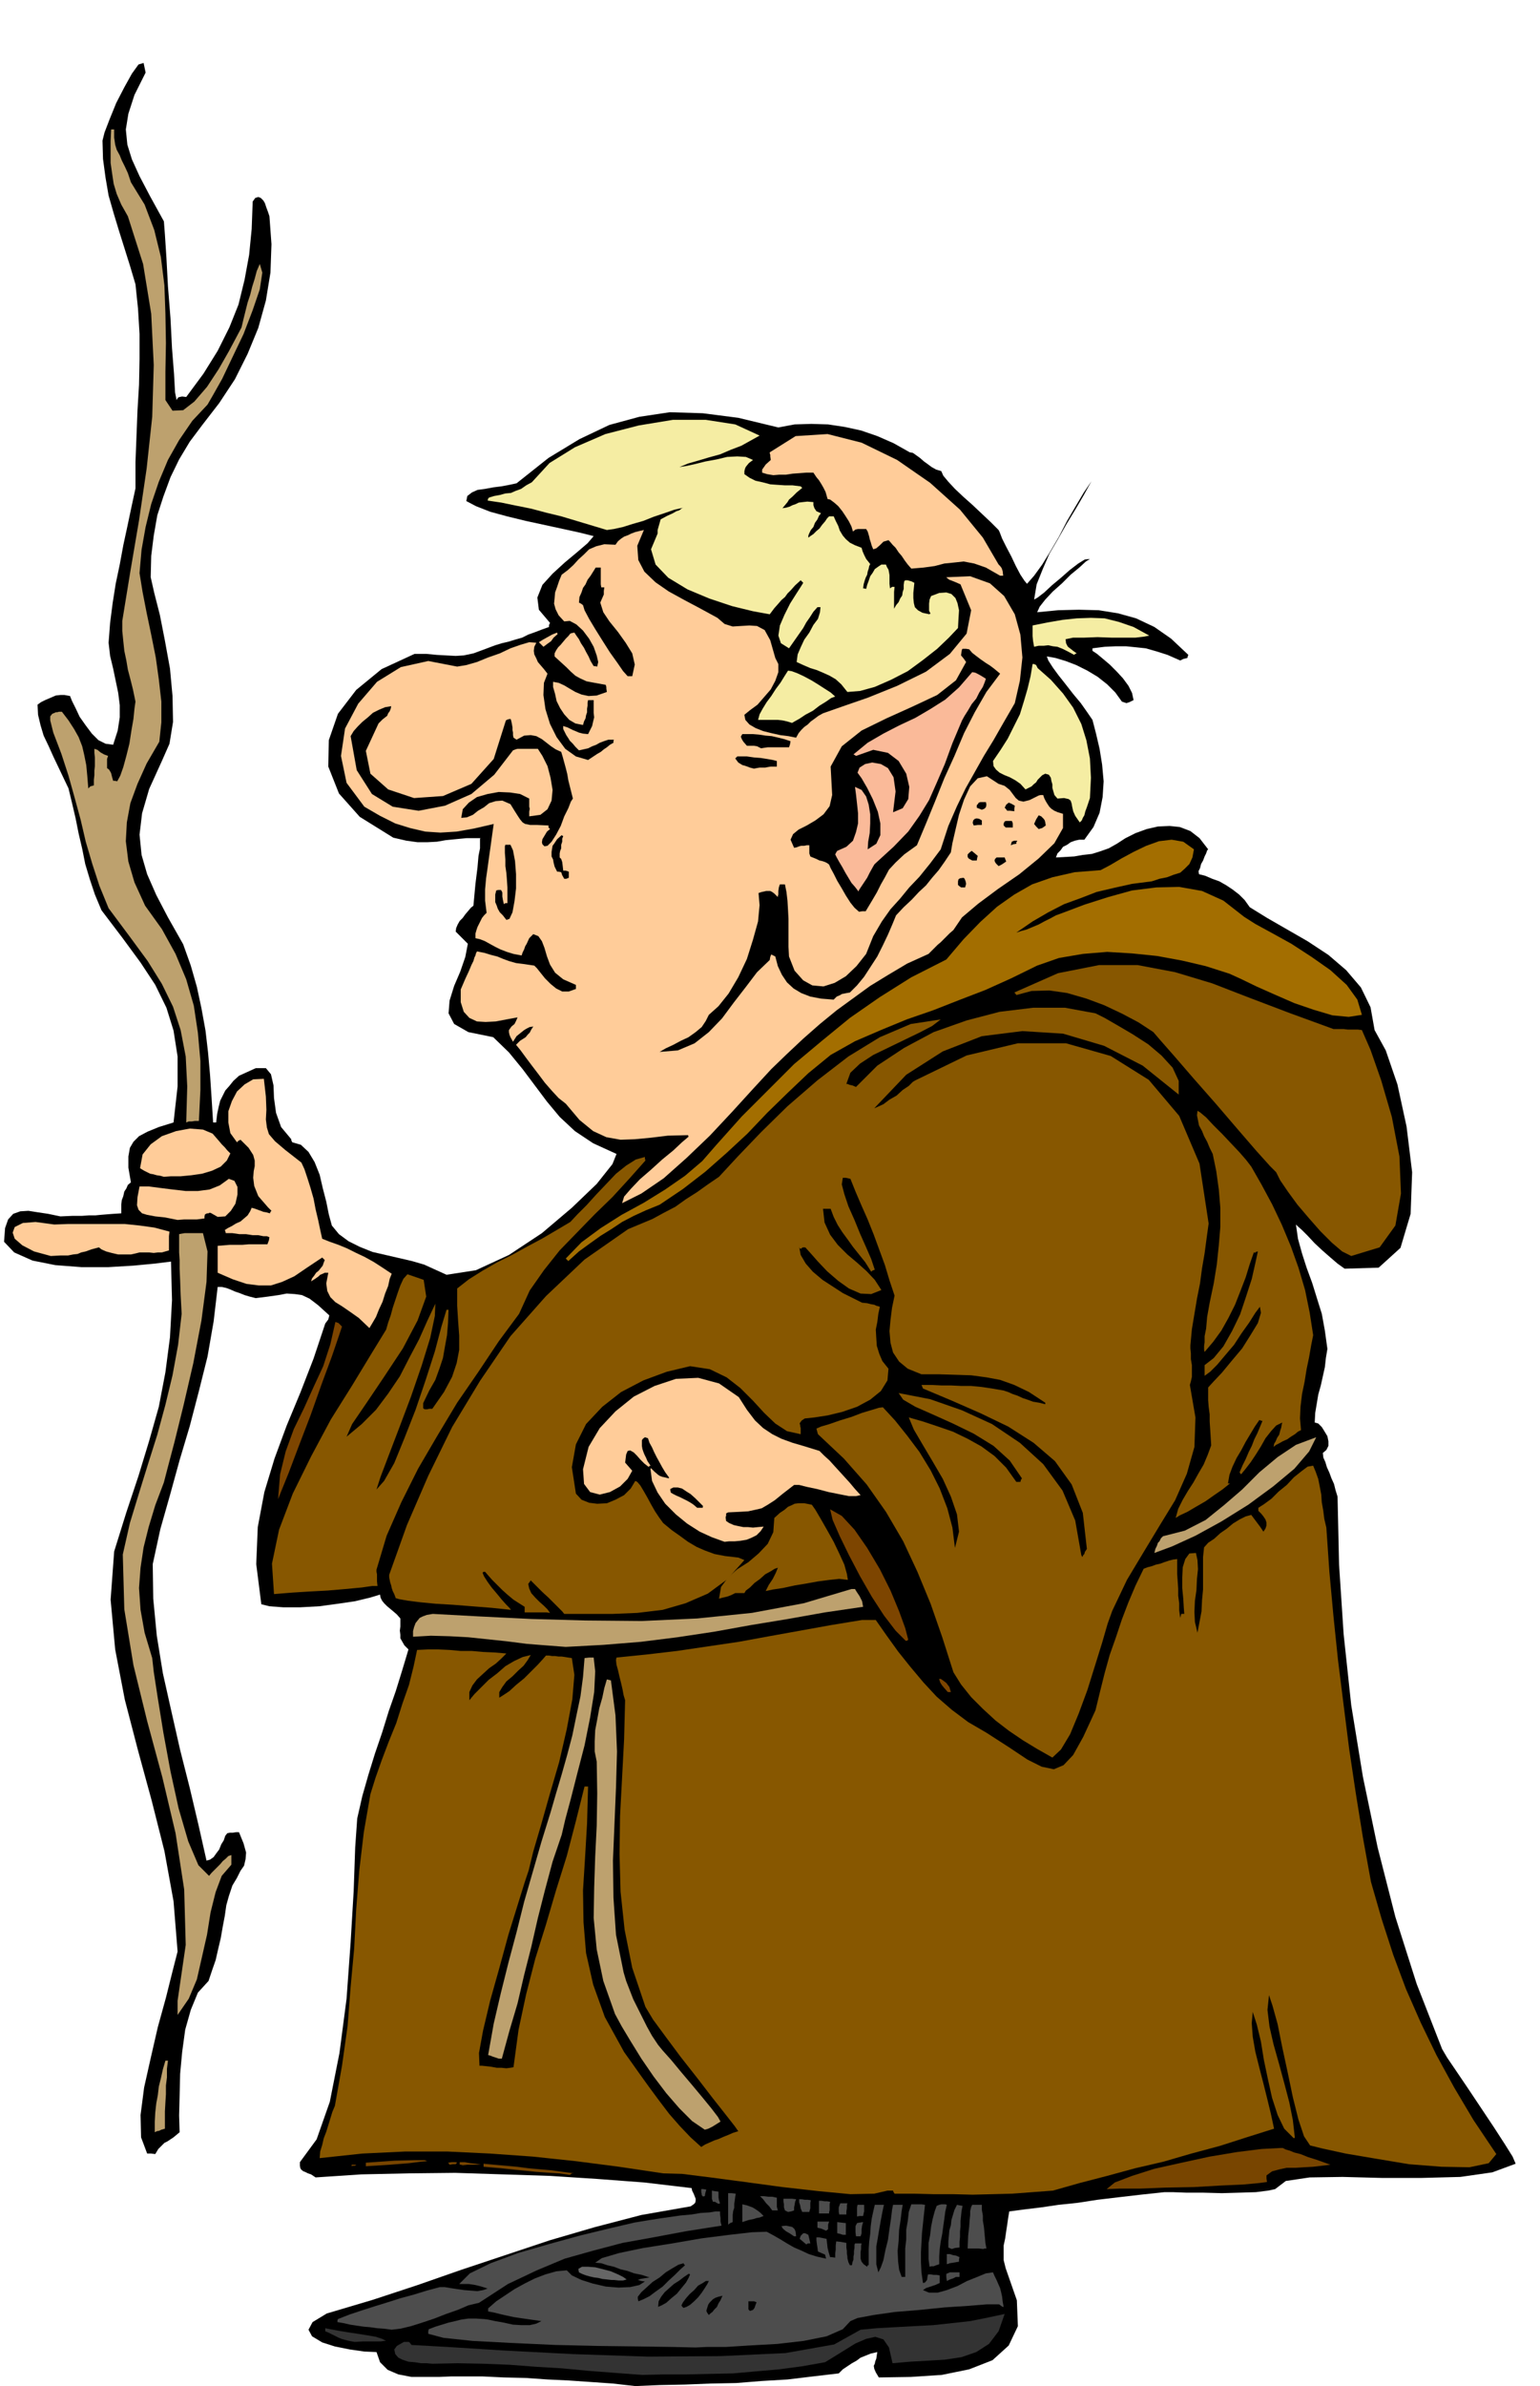 <svg xmlns="http://www.w3.org/2000/svg" width="490.455" height="759.446" fill-rule="evenodd" stroke-linecap="round" preserveAspectRatio="none" viewBox="0 0 3035 4700"><style>.brush1{fill:#000}.pen1{stroke:none}.brush2{fill:#333}.brush3{fill:#4d4d4d}.brush5{fill:#875700}.brush7{fill:#bda16e}.brush8{fill:#7d4500}.brush9{fill:#fc9}.brush12{fill:#f5eda3}</style><path d="m1252 4700-44-5-43-3-44-3-42-2-43-3-43-1-42-2h-62l-24 1h-54l-26-5-21-9-15-15-7-20-24-1-28-4-30-6-25-8-20-12-7-13 8-15 28-17 91-27 88-29 86-30 87-29 87-29 89-26 92-24 97-17 6-4 3-3 1-4v-4l-2-5-2-5-3-6-1-5-93-11-93-7-93-6-93-3-94-3-92 1-93 2-90 6-9-6-6-2-6-3-3-1-4-3-2-3-1-5v-7l33-45 26-74 19-96 14-107 8-111 6-101 3-86 4-57 10-44 12-42 13-42 14-41 13-42 14-40 13-42 12-40-8-8-4-7-4-7v-7l-1-8 1-8v-16l-7-8-7-6-6-5-6-5-6-6-4-5-3-6-1-6-20 6-29 7-34 5-37 5-37 2h-34l-27-2-16-4-10-79 3-73 13-69 20-66 24-65 27-65 26-67 23-69 6-8 2-8-22-20-17-13-15-7-14-2-16-1-16 3-21 3-24 3-12-3-10-3-10-4-9-3-9-4-8-3-9-2h-8l-8 68-12 69-17 68-18 69-20 67-19 69-19 67-15 69 1 68 7 73 12 74 17 76 17 75 19 75 17 72 16 71 7-2 7-5 5-7 6-8 4-10 5-8 3-9 4-5 5-1h6l6-1h6l9 22 5 18-1 13-3 13-7 10-7 14-9 15-7 21-5 18-3 21-4 21-4 23-5 21-5 22-7 20-7 21-21 23-14 34-11 39-6 44-4 43-1 43-1 39 1 33-6 5-6 5-6 4-6 4-6 3-6 6-6 6-6 10-8-1h-8l-12-32-1-44 7-54 13-58 14-61 16-58 13-52 10-39-8-99-18-99-25-99-27-99-26-100-19-99-9-98 7-95 24-77 24-72 21-69 19-67 13-68 9-69 4-73-2-76-32 4-42 4-50 3h-52l-52-4-45-9-36-16-20-21 2-27 6-17 10-11 14-5 16-1 19 3 20 3 24 5 23-1h19l14-1h13l10-1 12-1 13-1 16-1v-17l1-9 3-8 2-9 4-6 3-7 6-5-5-29v-22l3-17 7-12 11-11 17-9 22-9 29-9 8-71v-59l-8-51-14-45-22-45-29-44-36-49-41-54-13-31-10-30-9-30-6-30-7-30-6-30-7-30-7-29-10-21-10-21-10-21-9-20-10-21-6-20-5-21-1-20 7-5 8-4 7-3 7-3 7-3 9-1h8l11 2 4 10 7 14 8 17 12 17 12 16 13 13 14 7 15 2 9-28 4-26v-24l-3-24-5-24-5-24-6-25-3-26 3-39 5-39 6-38 8-38 7-38 8-37 8-38 8-37v-52l2-51 2-51 3-50 1-51v-49l-3-50-5-48-11-37-11-35-11-35-10-33-10-35-6-35-5-37-1-36 4-16 10-26 13-32 16-31 15-27 13-18 10-3 4 19-22 44-12 37-5 31 3 30 9 29 15 33 21 40 27 49 2 26 3 46 3 56 5 63 3 59 4 51 2 36 3 15 3-5 3-1 5-1 8 1 34-46 28-45 23-46 18-45 12-49 9-49 5-51 2-54 5-7 6-2 5 2 5 5 3 5 3 9 3 8 3 9 4 55-2 56-9 55-15 54-21 51-25 50-31 47-34 44-24 32-21 35-17 35-14 38-12 37-7 40-5 40-1 42 7 31 11 43 10 51 10 55 5 54 1 51-7 43-15 34-25 55-14 48-5 42 4 40 11 38 18 41 23 44 30 53 15 42 12 42 9 42 8 44 5 43 4 45 3 45 3 48h6l2-17 3-14 3-12 5-10 5-10 8-9 8-10 11-10 33-15h20l10 12 5 22 1 25 4 29 10 28 20 24v2l2 4 17 5 15 14 12 20 10 25 6 26 7 27 5 25 6 22 14 17 19 14 22 11 25 10 26 6 26 6 26 6 24 7 44 20 58-9 65-30 65-43 59-50 49-47 31-39 8-20-46-21-36-24-30-28-25-30-24-32-24-32-27-33-31-30-49-10-28-16-11-21 2-25 9-29 12-28 10-29 5-26-6-6-6-6-6-6-6-6 1-7 3-7 4-7 6-6 5-7 6-7 5-6 5-4 4-43 4-32 2-23 3-15v-19l1-1h-28l-21 2-20 2-17 3-19 1h-19l-22-3-26-6-66-41-41-46-21-53 1-52 18-52 36-47 50-41 65-30h23l21 2 18 1 19 1 16-1 19-4 19-7 24-9 13-4 13-3 13-4 14-4 12-6 14-5 13-5 14-5v-4l2-4-22-26-3-24 10-25 20-22 24-22 24-20 21-18 12-14-28-7-32-7-37-8-37-8-37-9-33-9-28-11-19-10 2-10 9-7 11-5 15-2 16-3 16-2 16-3 14-3 63-50 61-37 59-28 59-16 60-9 65 2 70 9 79 19 32-6 33-1 33 1 33 5 32 7 32 11 32 14 32 18 6 1 7 5 7 5 8 7 7 5 8 6 9 5 10 3 4 9 10 12 13 14 17 16 18 16 18 17 17 16 16 16 2 4 5 13 8 16 10 19 9 19 9 17 8 12 5 6 14-16 16-22 16-26 17-29 16-31 17-29 16-27 15-22-15 27-17 29-17 28-17 30-17 29-13 30-12 30-5 30 7-4 13-10 15-14 18-15 17-15 17-13 13-8 10-1-8 5-13 12-17 14-17 17-18 16-15 16-11 14-5 11 41-4 41-1 39 1 38 6 36 10 36 17 33 23 34 32-1 2-1 4-8 2-6 3-25-11-22-7-21-6-19-2-20-2h-20l-22 1-24 3v5l9 6 12 10 13 11 14 14 12 13 11 15 7 14 3 14-8 4-6 2-6-2-3-1-13-18-16-16-19-15-20-12-22-11-21-8-20-6-17-3 3 8 9 14 11 15 15 19 14 18 15 18 12 17 11 16 7 27 7 30 5 31 3 33-2 31-6 31-12 28-18 25h-10l-9 2-8 3-7 5-8 4-5 7-6 6-3 8 18-1 18-1 17-3 18-2 16-5 17-6 16-9 17-11 20-10 22-8 22-5 23-1 20 2 21 8 18 14 17 22-2 2-2 6-3 6-3 8-4 7-2 8-3 6 1 6 12 3 14 6 14 5 14 8 12 8 13 10 11 11 10 14 34 21 40 23 40 23 41 27 35 30 29 34 19 39 8 45 22 40 23 67 18 83 11 90-3 82-20 67-43 39-67 2-14-10-14-12-16-14-15-14-14-15-11-11-9-8-3-3 4 28 8 29 9 28 11 30 9 29 10 32 6 33 5 36-3 18-2 18-4 18-4 18-5 18-3 18-3 18-1 19 7 2 7 7 5 8 6 10 2 10v9l-4 8-7 6 1 9 4 9 3 10 5 11 4 11 5 11 3 12 4 13 3 134 9 137 15 140 23 141 29 139 35 137 42 132 50 128 10 17 19 28 23 34 26 39 24 36 22 34 15 24 6 14-46 17-63 9-76 2h-79l-77-2-65 1-47 7-21 16-14 3-24 3-32 1-35 1-37-1h-33l-27-1h-16l-47 5-43 5-42 5-39 6-38 4-34 5-33 4-30 4-2 12-2 14-2 13-2 14-3 14v29l4 16 22 63 2 51-18 38-32 29-46 18-54 11-61 4-63 1-6-10-3-7-1-6 2-4 1-5 2-5 1-7 1-6-13 3-10 4-10 4-8 6-9 5-9 6-9 6-8 8-51 6-50 6-51 3-50 4-51 1-50 2-50 1-48 2z" class="pen1 brush1"/><path d="m1266 4678-54-4-52-4-53-5-51-3-52-4-51-2-51-1-50 1-11-1h-11l-13-2-12-1-12-4-8-4-6-7-2-9 5-7 7-4 7-4h10l2 2 3 4 72 4 111 7 135 7 148 5 143-1 128-6 96-17 52-29 32-3 36-2 37-2 38-2 37-4 36-4 35-7 33-7-12 34-19 25-25 16-29 10-33 5-34 2-35 2-34 3-7-31-11-16-16-5-18 4-21 9-21 13-21 13-18 11-45 8-45 6-46 4-45 4-46 1-45 1h-45l-43 1z" class="pen1 brush2"/><path d="m1371 4624-43-1-66-1-81-1-87-2-87-4-76-4-57-6-30-8v-5l1-4 13-5 13-4 13-4 13-3 12-3 14-2h15l16 1 8 1 14 3 17 3 18 4 17 1h16l13-3 10-5-14-2-14-2-14-2-13-2-14-3-13-3-12-3-11-2v-6l16-14 18-12 18-12 20-11 20-10 21-8 21-6 21-2 10 10 19 9 22 7 26 6 25 2 23-1 18-4 11-7-7-1-7-2 5-2 6-1 6-1 6-1-15-5-15-3-14-5-13-3-13-5-13-3-12-4-12-1 13-9 34-10 48-10 57-9 58-10 55-7 44-5 29-1 13 7 14 8 13 8 14 8 14 6 15 7 16 5 18 4-1-4-1-4-7-3-7-3-1-8-1-6-1-8v-6h5l5 1 5 1 5 1 1 9 1 9 2 8 3 10h3l7 1v-8l1-8v-8l1-8 9 1 11 2v9l1 7v5l1 6v3l1 4 1 4 3 6h4l1-6 2-5v-6l1-5v-6l1-6v-6l1-3h13l-1 5v6l-1 6v13l2 6 4 5 7 5 1-3h2v-32l1-15 2-15 1-15 2-15 3-14 3-13h18l-3 14-3 16-3 17-3 18-3 17v35l4 16 5-10 5-14 4-20 5-20 3-22 3-20 2-17 2-10h19l-2 12-2 17-3 20-1 22-2 20 1 21 2 16 5 14h7v-56l2-18v-19l3-17 2-18 5-15h20l7 1-2 18-2 19-2 19-1 19-1 18v20l1 20 3 21 4-1 4-5 1-7 1-4h5l6 1h6l6 1v15l-9 4-9 3-9 3-6 4 12 5h17l18-5 21-8 19-10 20-8 17-7 14-2 3 7 4 8 3 7 4 9 2 8 2 9 1 9 2 11h-2l-3-2-4-3h-24l-37 3-46 3-49 5-49 4-42 6-32 6-14 6-15 16-32 14-45 9-52 6-54 3-48 3h-38l-21 1z" class="pen1 brush3"/><path d="m699 4613-11-2-8-2-7-2-5-2-6-3-6-3-8-4-7-3v-6l10 2 16 3 18 3 20 3 19 3 17 3 12 4 8 4h-4l-6 1h-34l-18 1z" class="pen1 brush2"/><path d="m772 4589-15-2-14-1-14-2-12-1-14-2-13-2-13-3-12-2v-3l1-3 23-9 24-8 25-8 26-8 25-8 26-7 26-8 26-7h9l12 2 13 2 14 2 13 1 13 1 11-2 9-3-9-3-7-2-8-2-6-1-7-1h-19l21-21 41-20 54-20 62-18 62-17 58-14 47-11 30-5 19-3 21-3 21-3 22-2 18-3 17-1 12-2h9v6l1 7v7l2 8-70 11-64 12-61 11-57 15-57 16-55 23-57 27-57 37-21 5-21 9-23 8-23 9-24 8-22 7-21 5-17 2z" class="pen1 brush3"/><path d="m1397 4560-3-4-2-4 2-7 2-6 3-4 3-3 3-3 5-3 6-2 8-2-2 4-2 5-4 6-3 7-5 5-4 5-4 3-3 3zm81-8-2-2-1-1v-16h11l5 2-2 5-2 6-3 4-6 2zm-131-6-3-3-1-2 3-6 6-8 7-8 9-8 8-9 9-5 6-4h6l-3 6-5 8-6 9-7 9-8 8-8 7-7 4-6 2zm-50-2 1-11 5-9 7-9 9-8 9-8 11-7 9-7 9-6h1l2 1-3 7-5 9-9 11-9 11-11 9-10 9-9 5-7 3zm-39-11-1-5v-4l7-9 10-9 12-11 14-9 12-10 13-8 12-7 10-3 1 2 2 2-9 8-11 11-12 11-12 12-14 10-12 9-12 6-10 4z" class="pen1 brush1"/><path d="m1205 4491-9-1-9-1-8-2-8-1-9-2-7-2-8-3-6-3-1-5v-2l7-4h12l14 1 16 4 15 4 14 6 10 5 7 5-7 2h-9l-9-1h-5z" class="pen1" style="fill:#666"/><path d="m1866 4493-1-8v-6l7-3h19v9h-7l-6 3-6 2-6 3zm-34-28-2-15v-32l3-15 2-17 3-15 4-15 4-11 5-2 4-1h8l3 1-3 13-2 15-2 14-2 15-3 15-2 15-1 15v15l-6 2-5 2h-5l-3 1zm34-5v-20h6l6 2 6 1 7 3-1 4v5l-6 1-6 1-6 1-6 2zm10-30-5-2-2-1v-12l1-11 1-11 3-10 1-10 3-10 3-10 5-10 5 1 6 1-2 10-1 10-1 10v11l-1 9v11l-1 10v11l-9 1-6 2zm62 0-9-1h-22l1-25 2-18 1-14 1-9v-8l1-4 1-4 2-4h19v10l2 11v10l2 12 1 10 1 11 1 11 2 11h-4l-2 1zm-349-9-7-6-6-5 2-6 5-5h4l6 3 2 8 2 9h-5l-3 2zm-24-16-9-6-7-4-6-5-3-5 9-1 10 2 3 1 4 4 2 5 1 9h-4zm122 0-1-8v-12l3-6 5-1 7-1-2 7-1 7v8l-1 3-1 3h-9zm-26-3-6-2-5-1v-22l8 1 9 1v23h-6zm-35-9-7-3-8-2v-12h23l-2 6v9l-4 3-2-1zm-191-11v-62h7l8 1-1 6-1 8-1 6v8l-2 6-1 8v14l-5 2-4 3zm28-5v-35l9 2 11 4 5 3 6 4 5 4 6 6-3 1-5 2-6 1-6 2-10 2-12 4zm226-11v-18l1-5h13v13l-1 4-1 5h-7l-5 1zm-35-4-1-5v-9l3-8h14l-1 4v6l-1 6v6h-14zm-29-2h-11v-25h5l6 1h5l6 1-1 5v12l-1 3v3h-9zm-72-3-4-2-2-1-2-6v-6l-1-6v-5h17l8 1-2 5-1 6-1 5v6l-6 2-6 1zm28 0-3-7-1-6-2-6v-6h5l6 1h6l6 1-1 5v11l-1 3-1 4h-14zm-59-3-6-8-6-6-6-8-6-6h8l8 1h8l9 2v18l2 7h-11zm-108-14-5-3h-4l-2-6v-16l5 1 8 1v11l1 6 2 6-3 1-2-1zm-28-13-3-3v-2l-1-4v-6h4l6 1-2 7-1 6h-2l-1 1z" class="pen1 brush3"/><path d="m1763 4321-2-3-1-3h-11l-26 6-47 1-63-6-71-8-74-10-68-9-56-7-37-1-87-13-85-11-85-9-84-6-84-4h-84l-84 4-84 9 1-13 4-13 3-13 5-13 4-13 4-13 4-13 5-12 14-79 11-78 6-77 7-76 4-77 6-76 9-76 13-75 10-32 12-34 14-37 15-37 12-38 13-37 9-36 7-33 21-1h21l22 1 22 2h22l23 2 22 1 23 2-10 10-11 10-13 9-12 11-12 11-9 12-6 13v16l10-12 13-13 15-15 17-13 16-14 17-10 17-8 16-4-6 10-8 11-11 10-11 11-12 10-8 11-6 10v11l8-5 12-8 13-12 16-13 14-14 13-13 10-11 6-7h6l6 1h6l7 1h6l7 1 6 1 7 1 5 33-4 48-11 59-15 65-19 65-17 60-15 51-9 37-8 24-14 45-18 58-18 66-18 64-14 59-8 44 1 25h5l9 1 9 1 11 2h9l10 1 8-1 6-1 10-74 15-70 18-70 21-67 20-68 21-67 18-69 17-68h7l-2 73-4 68-4 64 1 62 5 61 14 62 23 64 38 69 15 21 17 24 18 25 20 27 19 25 21 24 21 22 21 19 8-5 9-4 9-4 9-3 9-4 10-4 9-4 10-3-7-10-18-23-26-33-30-39-33-42-29-39-25-34-15-25-26-77-15-75-8-75-2-74 1-75 4-75 4-76 2-77-3-10-2-11-3-13-3-12-3-13-3-11-1-9 1-5 59-6 60-7 61-9 61-9 60-11 61-11 61-11 61-10h27l21 30 23 32 24 30 26 31 26 28 30 26 32 24 36 21 45 29 36 24 28 14 24 5 19-8 19-20 20-36 24-52 9-37 9-36 10-36 12-34 12-36 13-34 14-33 16-33 8-3 8-2 8-3 9-2 8-3 9-3 8-2 8-1v29l1 14 1 15v14l2 15v14l2 15 1-4 1-4h6l-1-13-1-17-2-21v-21l1-20 5-16 8-11 13-1 3 14 1 18-2 19-1 22-3 21-1 22 1 20 5 21 4-21 4-21 1-22 2-21v-64l2-19 8-9 12-8 12-11 13-9 12-10 13-8 12-6 11-3 6 8 6 8 6 8 6 9 4-6 2-6v-6l-2-6-4-6-4-5-4-4-2-2v-6l11-7 15-11 14-14 16-13 14-15 15-12 12-9 11-2 5 12 5 14 3 15 3 16 1 15 3 17 2 16 4 17 6 87 8 87 9 87 11 88 11 87 13 87 14 87 16 88 21 73 23 71 25 67 29 66 31 64 35 64 38 64 45 67-15 18-38 8-55-1-64-5-66-11-59-10-46-10-24-6-12-18-11-33-11-44-10-48-11-51-9-45-10-36-7-21-3 29 4 33 8 35 11 39 10 37 10 38 7 35 4 35h-1l-1 1-19-19-13-27-11-34-8-36-8-38-6-37-8-33-8-25-2 22 2 27 5 29 8 32 8 31 8 32 7 29 6 28-54 17-53 17-56 15-55 16-56 13-55 15-54 14-53 15-40 3-40 3-39 1-39 1-39-1h-38l-39-1h-38z" class="pen1 brush5"/><path d="m2181 4312 16-13 34-13 44-14 54-12 55-12 54-9 48-6 38-2h4l6 3 7 2 10 4 12 3 15 6 19 6 25 9-17 2-17 2-18 1-16 1h-18l-14 3-15 4-11 8v6l1 7-15 2-32 3-45 2-52 3-55 1-51 2h-41l-25 1zm-1058-28-21-3-17-1-15-1-14-1-19-2-21-2-28-3-35-3v-6l21 2 23 2 22 2 23 3 22 2 23 2 22 3 23 3h-5l-4 3zm-430-17v-3h9l-1 1-2 1h-4l-2 1zm28 0v-7l57-4 38-1h21l5 2-12 1-24 3-38 3-47 3zm191-2-4-1h-2v-5h10l11 2 10 1 11 2h-27l-9 1zm-26-1-2-3-1-1 7-1h8l3 1-2 2-1 1h-5l-7 1z" class="pen1" style="fill:#784500"/><path d="M305 4200v-21l1-18 2-18 3-16 2-17 4-16 4-18 5-17h5l-2 16v17l-2 16v17l-1 16-1 18v34l-7 2-4 2-5 1-4 2zm1084-5-25-17-25-25-26-30-25-33-24-35-21-34-18-30-13-24-23-65-13-62-6-62 1-60 2-61 3-61 1-63-1-63-4-20v-20l1-22 4-21 4-22 6-21 4-19 5-17 4 1 4 1 9 69 3 71-2 71-3 72-3 72 1 73 5 73 15 74 5 17 7 18 7 18 9 18 9 18 9 18 10 18 12 18 9 11 17 19 19 23 22 26 20 24 18 22 13 17 5 9-8 5-8 5-8 4-7 2zm-406-140-6-2-6-2-5-2-4-1 11-62 14-60 15-60 16-60 15-60 17-59 17-59 18-58 11-38 11-37 11-39 10-38 8-39 8-38 5-38 3-37 9-1h9l3 27-2 41-8 50-11 55-14 54-13 51-11 41-7 30-18 53-15 56-14 55-13 57-14 55-13 56-16 54-15 55h-6zm-633-86v-28l16-110-3-109-17-111-26-110-30-111-27-110-18-110-3-108 14-62 18-59 18-58 18-57 16-59 14-58 11-60 7-61-2-38-1-28-1-23v-17l-1-15v-36l5-1 6-1h36l9 36-2 60-10 76-16 84-19 82-18 73-14 53-7 27-17 45-13 43-10 40-6 40-3 40 3 43 8 45 15 50 3 27 8 52 11 68 14 76 16 73 19 65 20 47 21 21 5-6 5-5 6-6 6-6 5-6 6-5 5-5 6-2v19l-19 22-12 32-10 40-7 44-10 44-10 44-16 38-22 32z" class="pen1 brush7"/><path d="m2074 3462-30-17-28-17-28-19-26-20-25-23-23-23-20-25-15-24-22-69-23-66-26-63-28-60-34-58-38-54-45-51-51-48-2-7-1-4 9-4 17-5 20-7 23-7 21-8 20-6 13-4 8-1 24 26 24 30 24 32 22 36 18 36 15 39 10 38 5 40 8-32-4-34-12-35-16-35-21-36-19-32-17-29-10-24 28 8 30 10 29 10 29 14 27 15 26 19 23 23 20 28h8l1-4 2-3-24-35-32-29-39-24-41-20-40-18-34-15-24-14-9-13 62 12 63 22 59 27 55 37 46 42 38 52 25 59 12 68 1 2 1 2 2-4 2-2 1-4 4-6-8-71-22-56-33-46-42-36-50-32-54-26-57-25-57-24-2-5-1-2h20l20 1h19l20 1h19l21 2 20 3 23 4 9 3 9 4 9 3 11 5 9 3 11 4 12 2 12 3v-3l-32-21-29-14-28-10-27-5-30-4-30-1-33-1h-35l-27-11-17-14-12-18-5-19-2-23 2-22 3-24 5-24-10-30-9-30-11-30-11-30-12-30-12-27-12-28-10-25-9-2h-6l-2 13 5 19 8 24 12 27 11 27 12 27 10 23 7 21-5 2-2 2-12-19-12-15-12-15-10-14-11-15-9-14-8-16-6-16h-15l3 27 11 24 15 20 19 19 19 16 19 17 16 17 13 20-20 8-21-1-23-10-21-15-22-19-18-19-15-17-10-11h-5l-4 3-3-2v-2l3 16 10 17 14 16 19 16 20 13 20 13 20 10 18 9 10 1 8 2 6 1 4 2 4 1 3 1-3 14-2 16-3 15 1 17 1 15 5 16 6 14 12 15-2 23-13 21-21 17-26 14-29 10-29 7-26 4-19 2-6 4-3 4-1 2 1 3v2l1 4v12l-27-6-23-15-22-21-22-24-25-25-27-21-33-16-39-6-46 11-46 17-44 23-37 29-32 34-20 40-8 45 8 52 11 12 15 6 16 2 19-1 17-7 17-9 13-13 9-15 4 2 6 7 6 10 8 14 7 13 8 14 8 12 8 11 17 14 17 12 15 11 17 10 16 7 19 7 21 4 26 3 5 2 7 3-34 38-38 28-44 19-45 13-50 6-49 2h-95l-4-5-7-7-10-10-10-10-12-11-10-10-8-8-5-5-5 7 2 9 4 9 8 9 8 8 9 8 7 7 5 7-7-1h-43v-11l-11-7-11-7-12-10-10-9-11-11-9-9-8-9-6-7h-3l-2 2 3 7 7 11 8 11 11 13 9 11 9 10 6 6 3 4-38-4-38-3-38-3-34-2-31-3-24-3-17-3-7-2-3-8-3-6-2-6-1-5-2-6-1-5-1-5v-5l35-98 42-97 47-96 55-91 60-88 70-79 76-72 86-60 24-10 24-10 22-12 23-12 21-15 22-14 21-15 22-15 37-40 46-48 52-51 59-51 61-47 62-38 61-26 59-9-17 13-25 13-29 14-31 15-31 15-26 17-19 18-8 22h2l5 2 5 1 7 3 42-42 53-35 58-31 65-23 65-17 66-8h63l60 11 18 9 26 15 29 17 31 20 26 22 22 24 12 26v27l-71-57-76-39-81-24-80-5-80 10-77 30-72 46-63 66 7-3 11-5 12-9 14-8 12-11 12-8 8-8 5-3 101-49 101-24h95l88 25 75 47 60 71 40 94 18 118-4 29-4 30-5 29-4 30-6 30-5 30-5 30-3 32v6l1 10v11l2 12v23l-2 9-2 7 11 64-2 58-15 53-23 52-30 49-32 53-33 55-29 61-9 25-11 38-14 45-15 48-17 46-17 41-18 30-17 16z" class="pen1 brush5"/><path d="m1868 3333-8-9-4-5-3-5-2-6v-1h3l3 2 8 6 6 8 3 10h-6z" class="pen1 brush8"/><path d="m1115 3244-39-3-38-3-39-5-38-4-38-4-37-2-37-1-35 2v-11l2-8 3-8 4-5 4-5 6-3 8-3 12-2 92 5 102 5 107 3 111 1 109-5 108-11 102-19 94-28h7l3 5 6 9 5 10 2 11-75 11-73 13-73 12-72 13-73 11-72 9-74 6-74 4z" class="pen1 brush7"/><path d="m1785 3232-20-20-23-30-24-37-23-40-22-42-18-37-14-32-5-21 23 13 25 27 25 36 25 42 21 42 17 41 12 33 6 23-3 2h-2z" class="pen1 brush8"/><path d="m1417 3149 4-23 14-19 18-16 22-14 20-17 18-19 11-23 2-28 11-10 9-6 7-6 7-3 6-3 8-1h11l15 3 7 10 10 17 12 21 14 25 11 23 10 22 5 18 2 12-17-2-19 2-23 3-22 4-24 4-23 5-20 3-14 3 3-6 3-6 4-6 4-6 3-6 3-6 2-5 2-5-6 2-8 5-11 6-10 9-11 8-9 9-8 6-3 5h-18l-8 4-8 3-9 2-7 2zm-877-9-4-60 14-67 27-71 36-73 39-73 42-67 37-61 30-49 4-14 5-14 4-15 5-15 5-15 5-14 6-13 8-9 32 11 5 33-17 47-29 55-37 56-35 52-28 41-11 25 30-25 28-28 24-32 23-34 19-37 19-36 16-36 16-34-1 24-9 43-17 55-21 61-23 61-21 55-16 42-8 25 15-17 20-35 20-49 22-56 20-59 18-56 13-49 10-33h4l-1 26-2 24-4 22-4 23-7 21-8 22-12 21-12 25v10l3 2h5l4-1h6l23-33 16-30 9-27 5-26v-28l-2-27-2-32v-34l23-18 27-17 28-16 30-15 29-16 30-16 29-17 27-16 14-15 18-18 19-21 20-21 19-20 20-16 19-12 18-5v3l1 4-32 36-33 36-35 34-35 36-34 35-31 39-28 40-21 46-40 54-40 60-42 61-39 65-38 65-33 66-29 66-20 67v4l1 5v14l1 9h-10l-21 3-32 3-35 3-37 2-32 2-25 2-12 1z" class="pen1 brush5"/><path d="m2275 3059 2-8 3-6 2-6 3-3 3-6 4-4 43-11 41-21 36-29 36-31 34-34 36-30 36-24 40-15-14 28-29 34-42 35-49 36-53 33-51 28-46 21-35 13z" class="pen1 brush7"/><path d="m1428 3037-25-9-24-11-25-16-22-18-21-21-15-22-11-23-3-23v-1l1-1 7 7 7 6 3 2 5 2 5 1 8 2v-1h1l-8-11-6-10-6-11-5-9-5-10-4-9-5-9-3-9-3-1-3-1-4 3-2 3v11l1 6 2 6 2 5 3 6 3 7 6 9-3 1v2l-9-7-8-8-7-8-6-6-7-4-5 1-3 7-2 16 7 8 7 8-9 16-15 15-20 11-20 5-19-5-12-16-2-29 11-44 22-37 31-33 36-29 41-21 42-14 44-2 41 11 39 27 16 25 16 21 16 15 18 12 18 9 22 8 24 7 29 9 9 9 11 10 9 10 11 12 10 11 10 11 10 12 11 12-9 2h-14l-20-4-20-4-23-6-19-4-16-4h-10l-22 17-16 13-14 9-12 7-13 3-14 3-18 1-21 1-4 2v4l-1 4 1 7 6 4 9 4 9 2 10 2h9l10 1 10-1 11-1-6 9-8 8-10 5-10 4-12 2-11 1h-11l-9 1z" class="pen1 brush9"/><path d="m2317 2990 5-18 9-18 10-17 11-17 10-18 10-17 8-19 7-19-1-16-1-16-1-15v-14l-2-15-1-13v-25l10-11 17-18 19-23 21-25 17-27 14-23 6-20-2-12-9 12-12 19-15 21-15 23-17 20-16 19-14 14-11 8v-21l18-14 19-23 17-30 16-33 12-36 11-34 7-31 5-23-4 1-2 2-1-1h-1l-8 23-8 26-10 26-11 28-13 26-14 25-16 22-17 20-1-4v-8l1-7v-12l3-15 2-23 5-28 8-38 6-37 4-38 3-36v-38l-3-36-5-36-7-34-6-12-5-12-6-11-4-10-6-11-2-10-2-10 1-9 5 3 12 10 14 15 18 18 17 18 17 18 13 15 10 13 20 35 21 39 19 40 18 43 15 42 13 44 9 44 7 45-4 20-4 23-5 24-4 25-5 24-3 25-1 23 2 23-6 3-6 5-8 5-7 5-9 4-7 4-6 3-5 4 1-6 3-5 3-7 4-6 2-8 2-6 1-6 1-4-12 6-10 11-11 14-9 16-10 16-10 15-10 13-9 11-2-2-1-2 6-14 6-12 6-14 6-12 5-13 6-12 5-12 5-12-4-1-2-1-9 13-9 15-9 15-9 17-9 15-8 17-6 16-3 17h4l-5 4-10 8-16 11-17 12-19 11-17 10-15 7-8 5z" class="pen1 brush5"/><path d="m1374 2970-7-6-6-4-7-4-6-3-8-4-7-3-6-3-5-3-1-5v-2l6-3h9l8 2 9 6 8 5 9 8 8 8 8 8h-1v3h-11z" class="pen1 brush1"/><path d="m548 2953 4-49 11-45 16-44 20-41 19-42 19-41 14-43 10-44 6 2 7 7-6 18-14 41-20 54-22 62-23 60-20 53-15 37-6 15z" class="pen1 brush8"/><path d="m727 2615-20-19-17-12-16-11-13-8-10-10-6-12-2-15 4-21h-7l-4 2-5 2-3 3-7 5-8 5 2-6 4-5 4-6 5-4 4-5 4-5 2-6 2-5-3-3-2-2-30 20-25 17-24 11-22 7h-24l-24-3-27-9-30-13v-53l12-1 12-1h25l12-1h37l3-8 1-6-5-2h-7l-10-2h-11l-13-2h-13l-14-2h-13l-1-4-1-2 6-4 8-4 8-5 9-4 7-6 7-6 5-8 3-7 7 2 8 3 3 1 5 2 6 1 7 2 1-3 2-2-7-7-6-7-7-8-6-7-8-20-2-16 1-13 2-10v-11l-3-11-9-14-16-16-4 2-3 3-13-18-4-21v-22l7-20 10-19 15-14 17-10 21-1 4 35 1 26-1 19 2 16 4 13 12 14 20 17 32 25 6 13 6 18 6 19 6 21 4 21 5 21 4 19 4 18 15 6 17 6 17 7 18 9 17 8 18 10 17 11 18 12-4 10-3 14-6 15-5 16-7 15-6 15-7 12-6 10-1-1z" class="pen1 brush9"/><path d="m1120 2484-3-3-2-2 31-32 38-28 41-26 44-24 42-26 39-27 34-29 27-31 51-57 52-52 51-51 55-46 55-45 59-41 62-39 69-35 34-40 33-34 33-30 34-24 35-20 40-14 44-10 51-4 19-10 22-13 24-13 25-12 25-9 25-3 23 4 21 15-3 16-6 13-9 9-9 8-13 4-13 5-15 3-15 5-39 5-36 8-34 8-31 12-33 12-31 16-31 18-32 22 9-3 11-3 12-5 12-5 11-6 12-6 11-6 11-4 45-17 47-15 47-13 48-6 45-1 45 8 42 19 41 32 22 14 33 18 38 21 40 26 37 26 32 29 21 29 9 30-26 4-32-3-37-11-38-13-39-17-36-16-31-15-22-10-47-15-47-11-49-9-49-5-49-3-48 4-47 8-43 15-51 25-51 23-52 20-51 20-52 18-51 21-51 22-48 27-44 36-41 39-40 39-39 41-41 38-42 37-44 34-46 31-27 11-24 11-23 12-21 14-21 13-21 15-22 16-21 19z" class="pen1" style="fill:#a36e00"/><path d="m100 2474-33-9-23-12-15-13-4-12 4-11 16-8 25-2 37 5 27-1h112l29 3 29 4 30 8-1 9v28l-7 2-7 2h-8l-8 1-9-1h-19l-8 2-9 2h-25l-13-3-11-3-9-4-5-4-15 4-11 4-9 2-7 3-9 1-10 2h-15l-19 1z" class="pen1 brush9"/><path d="m2663 2474-18-9-20-17-23-23-22-25-23-27-19-26-15-22-8-16-12-12-27-30-38-44-42-49-44-50-38-44-29-33-12-14-29-19-32-17-36-17-35-13-38-11-35-5-35 1-30 8-2-3-2-2 86-38 81-16h76l74 14 73 22 75 29 79 30 85 31h20l8 1h20l8 1 17 39 21 60 21 72 15 78 3 73-11 63-31 43-56 17z" class="pen1 brush5"/><path d="m350 2403-25-5-19-2-16-3-10-3-7-7-3-9 1-16 4-21h18l23 3 24 3 26 3h24l23-3 20-8 18-13 11 4 6 12v15l-4 18-9 14-11 11-15 1-14-8h-3l-1 1h-3l-4 2-1 4v4l-7 1-8 1h-25l-13 1zm876-33 4-13 13-15 18-19 22-19 22-20 22-18 17-16 13-11-1-3h-1l-39 1-33 4-32 3-28 1-28-5-26-12-27-22-27-32-14-11-13-14-14-16-12-16-13-17-12-16-11-15-9-11 8-8 11-7 4-5 4-4 3-6 4-6-7 1-6 3-5 3-5 4-10 8-7 11-5-9-2-5-1-5v-4l5-7 6-5 3-6 3-7-22 4-21 4-20 1-17-1-15-7-11-12-6-19v-25l9-21 7-15 5-12 4-8 2-7 2-4 1-4 2-4 15 3 13 4 12 3 12 5 11 4 14 4 16 2 20 3 5 5 8 10 8 10 11 11 11 9 12 6h13l14-5v-8l-25-11-16-13-10-16-6-16-5-17-5-13-7-10-10-4-8 8-5 11-3 5-2 6-3 6-2 6-16-3-13-4-13-5-10-5-11-6-9-5-10-4-9-2v-9l2-7 2-6 3-6 3-6 3-6 4-5 5-5-3-24v-22l2-22 3-21 3-22 3-21 3-22 3-21-39 9-34 6-32 2-30-2-30-7-29-9-30-15-31-18-35-47-11-53 8-54 26-49 37-43 47-29 54-12 57 11 18-3 21-6 22-9 23-8 21-10 20-7 17-5 14 1-4 8-1 8 1 7 4 8 3 7 6 7 6 7 7 9-7 18-1 24 4 28 9 29 13 26 17 23 21 15 24 7 6-4 6-4 6-4 7-4 6-5 6-4 6-5 7-4v-4l1-2h-11l-9 3-8 3-7 4-8 3-8 4-9 2-9 2-7-7-5-6-6-6-3-5-4-6-3-6-3-6v-6l9 3 10 5 5 2 7 3 8 2 10 1 4-8 4-8 2-9 2-8-1-9v-25h-11l-1 5v6l-1 6v7l-2 6-1 6-3 6-2 7-15-3-12-7-10-11-8-12-7-14-3-14-4-14v-10l11 2 11 5 10 6 12 7 12 5 14 3 16-1 20-7-1-7v-3l-1-3v-1l-22-4-16-3-13-6-9-5-9-8-9-9-11-10-12-11v-6l3-6 4-6 5-5 5-6 5-6 5-5 4-5 3-1 5-1 4 6 5 7 4 8 6 9 4 8 5 9 4 9 6 10h2l5 1 2-9-3-13-6-17-9-16-12-16-13-12-13-7-11 1-11-12-6-12-3-11 1-10 1-12 4-11 4-12 5-12 12-9 11-10 10-11 11-10 10-10 14-6 16-4 22 1 5-7 6-5 6-4 8-3 6-3 8-3 8-2 9-2-13 31 2 28 12 23 22 21 26 18 31 17 32 17 33 18 14 12 16 5 16-1 17-1 15 1 15 8 11 20 10 35 6 12v16l-6 17-9 17-13 15-13 15-15 11-11 9 2 10 8 9 12 7 15 6 16 4 18 4 16 2 15 3 5-9 5-6 6-6 7-5 6-6 7-5 8-6 9-5 37-13 52-18 57-23 57-28 47-35 33-40 9-46-21-51-9-4-5-2-5-2-3-1-4-3-2-2 47-2 39 14 28 25 21 36 11 40 4 45-5 46-10 44-22 38-20 35-19 31-18 32-18 32-17 35-17 39-15 46-21 28-21 26-20 21-18 22-19 21-17 24-17 29-14 35-19 24-21 20-22 13-22 7-22-2-18-10-17-19-11-28-1-19v-55l-1-19-1-17-2-17-3-15h-10l-2 6-1 7v7l-1 3v2l-7-7-4-3-4-2h-8l-4 1-5 1-6 2 2 24-3 32-10 36-12 38-17 36-19 32-20 25-19 17-6 12-8 12-12 10-14 10-15 7-15 8-15 7-12 7 36-3 33-14 28-22 26-27 23-31 24-31 22-29 25-24 1-6 2-5 4 2 4 2 5 19 8 17 10 15 13 12 15 9 18 7 21 4 25 2 6-6 7-3 3-2 5-1 5-1 6-1 14-14 14-17 13-20 13-20 11-22 10-21 9-21 7-17 15-16 16-15 14-15 14-13 12-15 13-15 12-17 12-18 3-18 6-26 7-30 10-30 12-26 15-16 18-4 23 15 12 4 10 8 6 8 6 8 6 5 9 2 12-3 18-9 4-1h5l2 6 3 6 3 5 4 6 4 4 6 4 7 3 10 3v28l-17 30-31 30-38 31-42 29-39 29-32 27-17 25-7 6-6 6-6 6-6 6-6 5-6 6-6 6-6 6-42 19-37 22-36 22-33 24-33 24-33 27-33 29-33 31-30 29-36 39-41 45-44 47-46 44-45 40-44 30-38 19zm-903-52-7-2-7-1-7-2-6-1-6-3-6-3-5-3-3-2 5-27 16-20 22-16 28-10 27-5 26 2 19 8 13 15 5 6 6 6 5 6 6 6-7 14-12 12-17 8-20 6-21 3-21 2h-19l-14 1z" class="pen1 brush9"/><path d="m367 2211 2-71-3-59-10-52-15-46-22-45-28-45-36-49-41-55-18-44-14-43-13-44-10-43-12-44-12-43-14-43-16-42-2-8-2-8-2-8v-8l4-5 5-2 2-1h3l3-1h6l13 17 11 17 9 16 7 18 4 17 4 20 2 21 2 25 4-4 7-2v-11l1-9v-9l1-9v-17l-1-9v-8l6 2 6 5 7 4 8 3-2 6v18l4 3 3 5 1 2 1 4 1 4 2 7h3l5 1 6-11 6-17 6-22 6-24 4-26 4-23 2-20 2-14-5-24-5-20-5-19-3-18-4-19-2-19-2-20v-20l16-98 17-100 15-102 11-102 3-102-5-101-16-98-30-94-13-23-9-21-6-20-3-20-3-21v-43l1-23h6v16l2 14 3 10 6 11 4 10 6 12 6 13 6 18 27 44 19 50 13 53 7 56 2 56 1 58-1 56v56l14 21 21-1 22-17 25-29 23-35 20-35 16-30 9-17 4-17 4-16 4-16 5-15 4-16 5-16 4-15 6-14 5 17-5 33-14 41-18 47-22 46-20 42-18 32-11 19-30 32-26 38-22 39-18 43-15 44-11 45-8 45-4 46 6 37 8 41 9 43 9 45 6 43 5 44v41l-4 38-25 43-18 40-14 38-7 38-2 37 5 40 12 41 21 46 33 46 27 49 21 50 15 52 8 53 5 56v57l-3 61h-8l-6 1h-6l-5 2z" class="pen1 brush7"/><path d="m998 1812-7-9-6-6-4-7-2-6-3-7v-15l2-8 4-1h5l1 1 2 4v8l1 6 2 9 3-2h4v-31l-1-15-1-13-2-14v-13l-1-13v-13l1-3h10l5 11 4 21 2 26v28l-3 25-4 22-6 13-6 2zm695-16-9-8-8-10-9-14-8-14-9-15-7-14-6-11-3-7-4-3-4-2-6-2-5-1-6-3-5-2-5-2-2-1-2-6v-16h-5l-5 1h-6l-4 1-5 2-5 1-7-16 5-11 11-9 16-8 17-10 16-12 12-16 5-22-3-56 22-40 39-31 49-24 51-23 49-23 37-29 20-36-5-7-5-6 1-8 1-4 1-1h7l6 1 6 7 9 7 8 6 10 7 8 5 8 6 6 5 6 5-27 36-23 40-21 41-19 45-20 44-18 45-18 44-18 43-25 18-17 16-13 14-8 15-8 14-8 16-10 17-12 20h-7l-6 1z" class="pen1 brush1"/><path d="m1692 1756-7-9-7-8-6-10-6-10-6-11-6-10-5-9-3-6 2-4 2-3 18-8 13-12 6-17 4-17v-20l-2-19-2-18-2-15 13 6 9 13 5 16 3 19v18l-1 19-3 17-1 15 17-11 8-17v-23l-5-23-10-25-11-22-11-19-8-11 4-10 11-7 14-3 17 3 14 8 11 18 4 28-5 41 19-8 11-18 2-24-6-26-15-25-21-16-29-6-34 12-3-2-2-1 28-23 31-18 31-16 32-15 29-17 30-19 27-24 26-30 6 1 6 3 7 4 8 5-2 6-4 10-7 11-6 12-9 11-7 12-7 11-5 9-19 45-15 41-16 37-15 34-19 31-22 31-29 30-35 32-3 3-4 7-5 9-5 10-6 9-6 9-4 6-1 3z" class="pen1" style="fill:#faba99"/><path d="m1894 1748-4-3-2-2v-7l1-4 3-2 7-1 2 2 2 5 1 5-2 7h-8zm-782-17-4-7-2-6-5-1h-3l-5-10-2-8-1-6-3-6v-9l1-6 1-6 3-4 6-9 9-8 1 1 2 1-2 5v6l-2 6v7l-2 5-1 5v8l3 3 2 6 1 8 1 9h5l6 2v12l-5 2h-4zm856-25-5-5-2-3-1-3 1-3 3-3h16l1 3 2 5-9 6-6 3zm-52-11-7-4-2-3v-5l4-4 4-3 5 4 7 6-1 3-1 6h-9zm-843-28-4-4-1-4 1-6 3-5 6-10 6-5-3-3v-4l-22-1h-14l-10-2-5-3-5-6-4-6-7-11-8-13-16-7-13 1-13 4-10 8-12 7-10 8-12 5-11 1 3-17 12-13 16-11 21-6 22-4 22 1 20 3 18 9v16l1 4-1 6v9l22-3 14-11 8-17 2-21-4-24-6-23-10-20-9-14h-40l-4 1-5 2-37 48-45 38-52 23-52 10-51-8-41-25-30-47-12-67 6-10 8-9 9-9 11-9 10-9 12-6 12-5 12-2-1 5-2 5-3 4-2 5-9 7-8 8-25 54 9 45 35 31 51 17 57-4 56-24 44-49 24-76 4-2 5-1 1 2 1 4 1 5 1 6v5l1 5v5l1 5 3 2 3 2 15-8 13-1 11 2 11 6 9 7 9 7 9 6 11 5 3 10 3 11 3 11 3 12 2 12 3 12 3 12 3 12-4 6-5 13-8 16-7 19-9 17-9 14-8 8-6 1zm919-2 2-7 2-1 3-1h6l-2 3v3l-6 1-5 2zm55-32-5-5-4-5 4-9 5-8 5 2 4 4 1 1 2 3 1 4 1 6-7 5-7 2zm-65-3-4-4v-4l2-4 3-1h11l1 2 1 3v8h-14zm-63-4-2-5 1-5 3-3 4-1 5 1 5 3v9h-8l-8 1z" class="pen1 brush1"/><path d="m2128 1620-9-13-4-9-2-9-1-6-2-6-4-3-9-2-13 1-6-7-2-7-2-7v-7l-2-7-1-6-4-6-7-2-6 3-5 5-4 4-3 5-5 4-4 4-6 3-6 3-10-11-10-7-11-6-10-4-10-5-7-6-5-7-1-10 15-22 14-22 12-24 12-24 8-26 7-24 6-25 4-24h3l4 2 1 2 2 4 26 23 24 27 20 28 16 32 10 32 7 36 2 38-2 40-3 9-3 9-3 8-2 8-3 5-2 5-3 3-1 1z" class="pen1 brush12"/><path d="m1985 1597-3-4-2-2 3-6 5-4 5 2 7 4-1 6v5l-8-1h-6zm-50-2-5-2-5-2v-5l2-2 2-3 3-1h11l1 5-1 5-3 3-5 2zm-449-81-8-2-5-2-6-2-4-1-8-5-6-8 4-4h19l14 2 13 1 13 2 11 2 8 2v11h-12l-6 1-5 1h-11l-6 1-5 1zm14-40-8-4-6-1h-14l-7-8-3-5-2-5 3-5h21l12 1 13 2 12 1 13 3 12 3 12 4-1 6-2 6h-42l-7 1-6 1z" class="pen1 brush1"/><path d="m1561 1424-10-3-9-2-9-1h-39l3-11 6-11 8-13 9-12 9-14 9-12 8-13 7-11 7 1 11 4 13 6 15 8 13 8 14 9 11 7 9 8-8 3-10 7-13 8-13 10-15 8-12 8-9 5-5 3zm109-61-12-15-11-10-12-7-11-5-14-6-13-4-14-6-13-6 2-15 6-14 7-15 10-14 8-15 9-12 4-13 1-10h-6l-8 9-7 11-7 10-6 11-7 10-7 10-7 10-7 10-16-10-5-15 3-20 9-21 11-22 12-19 9-14 5-8-3-3-2-2-11 10-8 9-7 7-5 7-7 6-6 7-8 9-9 12-33-6-41-10-45-15-43-18-38-23-25-26-9-30 13-31v-7l2-7 2-7 2-7 13-7 11-5 7-4 6-2 5-4 3-1-18 4-20 7-21 7-20 8-21 6-19 6-18 4-14 2-30-9-30-9-30-9-29-7-30-8-30-6-29-6-27-4 1-4 2-2 10-3 11-2 11-3 11-1 9-4 11-4 10-7 11-6 35-38 50-31 60-26 66-17 67-11h65l58 9 48 22-18 10-18 10-21 8-21 9-22 6-20 6-21 6-17 7 13-2 18-4 20-5 22-4 21-5 20-1 17 1 14 6-8 6-5 6-2 3-1 3-1 4v6l10 7 12 6 14 3 15 4 14 1 15 1h15l16 2 1 1 2 2-11 9-8 8-7 6-3 5-5 6-5 6 7-1 7-2 6-3 6-2 6-3 8-1 9-1 12 1v6l2 6 4 6 9 4-4 5-3 7-5 7-3 8-5 6-3 6-2 5v4l4-3 6-4 6-6 6-5 5-7 6-7 4-6 4-4h9l4 9 5 10 3 9 6 10 6 7 8 7 10 5 13 5 2 7 3 7 4 8 8 10-2 4-1 5-2 6-1 6-3 6-2 6-2 7-1 8h2l4 1 2-8 3-8 3-9 5-7 4-7 7-5 6-4h9l2 5 3 5 1 5 1 6v17l1 9 4-3h5l-1 10v33l4-7 5-6 3-7 4-6 1-7 2-6v-8l1-7 2-2h5l3 1 4 1 6 3-1 10-1 10v10l1 10 2 8 6 6 9 5 14 3v-1h2l-3-6v-14l1-8 3-7 16-6 14-1 10 3 8 8 4 10 3 14-1 16-1 19-18 19-23 22-28 22-30 22-33 17-32 14-29 8-25 2z" class="pen1 brush12"/><path d="m1237 1332-9-10-11-16-15-21-14-22-15-24-12-20-9-17-3-10-4-3-4-2 1-11 4-9 3-9 5-7 4-9 6-8 5-8 5-8h10v33l1 6h6l-1 7v7l-7 16 6 19 12 18 17 21 15 21 13 21 5 22-5 23h-9z" class="pen1 brush1"/><path d="m2117 1290-13-7-10-5-10-4-9-1-9-2-9 1h-10l-9 2-2-11-1-10v-21l30-6 29-5 28-3 28-1 27 1 28 7 29 10 31 17-10 2-17 2h-48l-27-1-26 1h-22l-15 3 1 8 3 6 2 2 4 3 5 4 7 5-3 1-2 2z" class="pen1 brush12"/><path d="m1071 1274-5-5-4-4 8-5 9-5 9-5 10-4v1l1 2-8 7-5 7-7 5-8 6zm900-140-28-16-23-8-21-4-18 2-20 2-19 5-22 3-24 2-7-8-6-8-6-9-6-7-6-9-6-6-5-6-3-3-10 3-7 7-7 6-6 2-3-7-2-7-2-6-1-5-3-10-3-5h-16l-5 1-5 4-3-10-5-10-7-11-6-9-8-10-8-7-8-6-5-1-2-7-2-7-4-8-4-7-5-8-5-6-4-6-2-3h-14l-13 1-14 1-13 2h-13l-12 1-12-2-10-3v-6l7-10 10-9-1-7v-3l-1-3v-2l51-32 63-4 67 17 70 34 65 45 59 53 45 55 31 53 3 3 3 4 2 6 1 9h-6z" class="pen1 brush9"/></svg>
